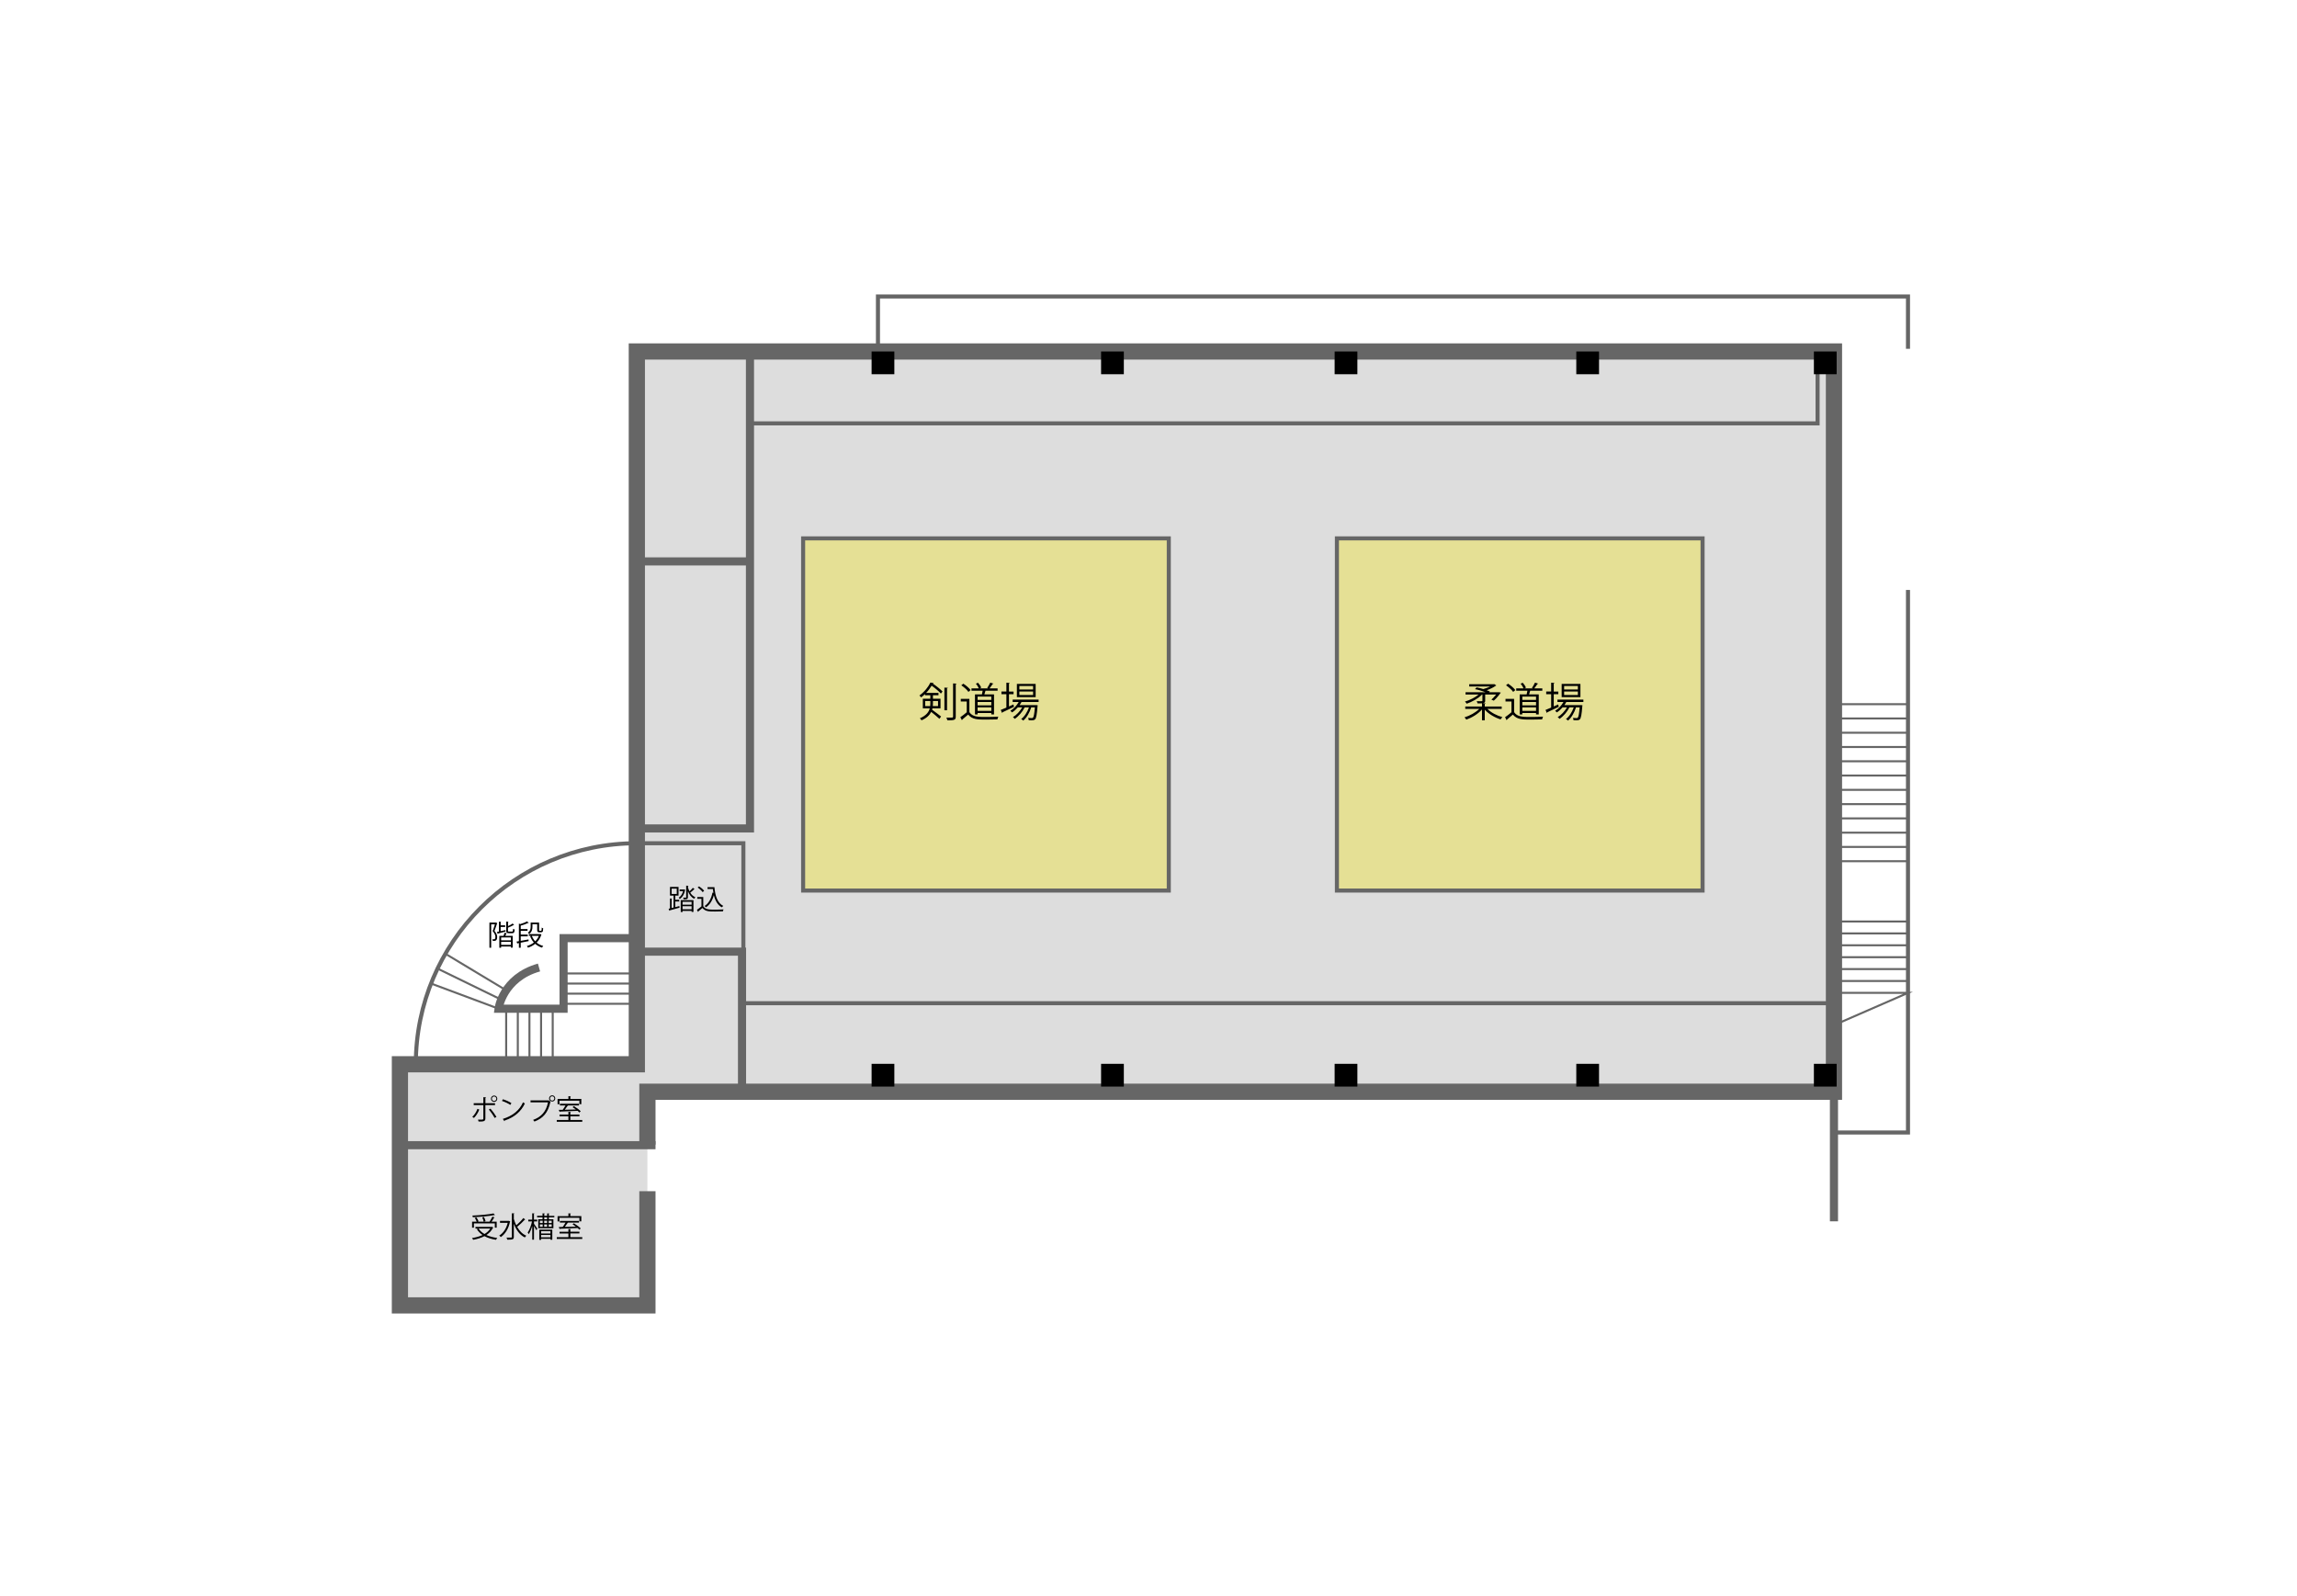 <?xml version="1.0" encoding="UTF-8"?>
<svg xmlns="http://www.w3.org/2000/svg" viewBox="0 0 566.61 393.65">
  <g id="_白背景" data-name="白背景">
    <rect width="566.61" height="393.65" style="fill: #fff;"/>
  </g>
  <g id="_レイヤー_12" data-name="レイヤー 12">
    <path d="m452.39,301.26H159.7v20.74h-61.04v-59.48h3.91s.49-25.17,16.03-38.61,38.5-15.91,38.5-15.91v-121.96h59.48v-12.91h254.09v206.22h-17.61l-.65,21.91Z" style="fill: #fff;"/>
    <polygon points="159.7 270.14 159.7 322 98.65 322 98.65 262.52 156.24 262.52 156.24 86.43 451.38 86.43 451.38 269.3 159.7 270.14" style="fill: #ddd;"/>
  </g>
  <g id="_レイヤー_7" data-name="レイヤー 7">
    <polyline points="159.7 293.83 159.7 322 98.65 322 98.65 262.52 157.09 262.52 157.09 86.7 452.39 86.7 452.39 269.3 159.7 269.3 159.7 282.35" style="fill: none; stroke: #666; stroke-miterlimit: 10; stroke-width: 4px;"/>
  </g>
  <g id="_レイヤー_8" data-name="レイヤー 8">
    <polyline points="185 86.7 185 204.35 157.09 204.35" style="fill: none; stroke: #666; stroke-miterlimit: 10; stroke-width: 2px;"/>
    <polyline points="157.09 234.74 183.04 234.74 183.04 269.3" style="fill: none; stroke: #666; stroke-miterlimit: 10; stroke-width: 2px;"/>
    <line x1="98.65" y1="282.48" x2="161.7" y2="282.48" style="fill: none; stroke: #666; stroke-miterlimit: 10; stroke-width: 2px;"/>
    <path d="m102.57,262.52c0-30.11,24.41-54.52,54.52-54.52" style="fill: none; stroke: #666; stroke-miterlimit: 10;"/>
    <line x1="452.39" y1="301.26" x2="452.39" y2="269.3" style="fill: none; stroke: #666; stroke-miterlimit: 10; stroke-width: 2px;"/>
    <polyline points="470.65 145.52 470.65 279.35 452.39 279.35" style="fill: none; stroke: #666; stroke-miterlimit: 10;"/>
    <line x1="185" y1="138.48" x2="157.09" y2="138.48" style="fill: none; stroke: #666; stroke-miterlimit: 10; stroke-width: 2px;"/>
    <path d="m156.24,231.41h-17.22v17.41h-16.04s.98-7.63,9.98-10.17" style="fill: none; stroke: #666; stroke-miterlimit: 10; stroke-width: 2px;"/>
  </g>
  <g id="_レイヤー_9" data-name="レイヤー 9">
    <polygon points="124.73 244.49 109.73 235.47 109.99 235.05 124.99 244.06 124.73 244.49" style="fill: #666;"/>
    <rect x="115.2" y="234.23" width=".5" height="16.76" transform="translate(-153.22 240.09) rotate(-64.02)" style="fill: #666;"/>
    <rect x="114.4" y="236.83" width=".5" height="17.78" transform="translate(-155.64 267.28) rotate(-69.55)" style="fill: #666;"/>
    <rect x="124.61" y="248.83" width=".5" height="13.7" style="fill: #666;"/>
    <rect x="127.48" y="248.83" width=".5" height="13.7" style="fill: #666;"/>
    <rect x="130.35" y="248.83" width=".5" height="13.7" style="fill: #666;"/>
    <rect x="133.22" y="248.83" width=".5" height="13.7" style="fill: #666;"/>
    <rect x="136.09" y="248.83" width=".5" height="13.7" style="fill: #666;"/>
    <rect x="139.02" y="239.87" width="17.22" height=".5" style="fill: #666;"/>
    <rect x="139.02" y="242.36" width="17.22" height=".5" style="fill: #666;"/>
    <rect x="139.02" y="244.85" width="17.22" height=".5" style="fill: #666;"/>
    <rect x="139.02" y="247.35" width="17.22" height=".5" style="fill: #666;"/>
    <polygon points="183.87 234.74 182.87 234.74 182.87 208.5 158.78 208.5 158.78 207.5 183.87 207.5 183.87 234.74" style="fill: #666;"/>
    <g>
      <rect x="198.11" y="132.8" width="90.2" height="86.87" style="fill: #e5e095;"/>
      <path d="m288.81,220.17h-91.2v-87.87h91.2v87.87Zm-90.2-1h89.2v-85.87h-89.2v85.87Z" style="fill: #666;"/>
    </g>
    <g>
      <rect x="329.78" y="132.8" width="90.2" height="86.87" style="fill: #e5e095;"/>
      <path d="m420.48,220.17h-91.2v-87.87h91.2v87.87Zm-90.2-1h89.2v-85.87h-89.2v85.87Z" style="fill: #666;"/>
    </g>
    <polygon points="448.85 104.93 185 104.93 185 103.93 447.85 103.93 447.85 86.04 448.85 86.04 448.85 104.93" style="fill: #666;"/>
    <rect x="183.04" y="246.96" width="269.35" height="1" style="fill: #666;"/>
    <rect x="452.39" y="173.45" width="18.26" height=".5" style="fill: #666;"/>
    <rect x="452.39" y="176.97" width="18.26" height=".5" style="fill: #666;"/>
    <rect x="452.39" y="180.49" width="18.26" height=".5" style="fill: #666;"/>
    <rect x="452.39" y="184.01" width="18.26" height=".5" style="fill: #666;"/>
    <rect x="452.39" y="187.53" width="18.26" height=".5" style="fill: #666;"/>
    <rect x="452.39" y="191.05" width="18.26" height=".5" style="fill: #666;"/>
    <rect x="452.39" y="194.58" width="18.26" height=".5" style="fill: #666;"/>
    <rect x="452.39" y="198.1" width="18.26" height=".5" style="fill: #666;"/>
    <rect x="452.39" y="201.62" width="18.26" height=".5" style="fill: #666;"/>
    <rect x="452.39" y="205.14" width="18.26" height=".5" style="fill: #666;"/>
    <rect x="452.39" y="208.66" width="18.26" height=".5" style="fill: #666;"/>
    <rect x="452.39" y="212.18" width="18.26" height=".5" style="fill: #666;"/>
    <rect x="452.39" y="227.05" width="18.26" height=".5" style="fill: #666;"/>
    <rect x="452.39" y="229.99" width="18.26" height=".5" style="fill: #666;"/>
    <rect x="452.39" y="232.92" width="18.26" height=".5" style="fill: #666;"/>
    <rect x="452.39" y="235.86" width="18.26" height=".5" style="fill: #666;"/>
    <rect x="452.39" y="238.79" width="18.26" height=".5" style="fill: #666;"/>
    <rect x="452.39" y="241.73" width="18.26" height=".5" style="fill: #666;"/>
    <polygon points="452.49 253.1 452.29 252.64 469.45 245.16 452.39 245.16 452.39 244.66 471.85 244.66 452.49 253.1" style="fill: #666;"/>
    <polygon points="471.15 86.04 470.15 86.04 470.15 73.63 217.07 73.63 217.07 86.04 216.07 86.04 216.07 72.63 471.15 72.63 471.15 86.04" style="fill: #666;"/>
    <rect x="215" y="86.7" width="5.61" height="5.61"/>
    <rect x="271.61" y="86.7" width="5.61" height="5.61"/>
    <rect x="329.22" y="86.7" width="5.61" height="5.61"/>
    <rect x="388.83" y="86.7" width="5.61" height="5.61"/>
    <rect x="447.44" y="86.7" width="5.61" height="5.61"/>
    <rect x="215" y="262.41" width="5.61" height="5.61"/>
    <rect x="271.61" y="262.41" width="5.61" height="5.61"/>
    <rect x="329.22" y="262.41" width="5.61" height="5.61"/>
    <rect x="388.83" y="262.41" width="5.61" height="5.61"/>
    <rect x="447.44" y="262.41" width="5.61" height="5.61"/>
  </g>
  <g id="_文字" data-name="文字">
    <g>
      <path d="m230.1,168.62c.88.59,1.89,1.42,2.4,1.95l-.4.51c-.5-.55-1.45-1.36-2.29-1.95-.34.57-.8,1.2-1.36,1.79h3.05v.58h-1.37v.86h1.87v2.37h-1.99c-.03.11-.05.22-.09.33.56.39,1.87,1.4,2.22,1.68l-.41.57c-.41-.39-1.4-1.22-2.03-1.71-.39.79-1.1,1.53-2.39,2.08-.06-.14-.28-.4-.4-.5,1.57-.67,2.2-1.55,2.44-2.45h-1.71v-2.37h1.85v-.86h-1.31v-.3c-.29.28-.61.56-.96.82-.09-.15-.29-.36-.43-.46,1.3-.92,2.24-2.2,2.72-3.2l.81.13c-.02.08-.09.12-.21.12h0Zm-1.88,5.55h1.24c.02-.22.03-.44.03-.65v-.61h-1.27v1.26Zm3.17-1.26h-1.26v.62c0,.21,0,.42-.03.64h1.29v-1.26Zm2.41-3.25c0,.07-.06.12-.19.14v5.4h-.65v-5.59l.84.05Zm1.3-1.08l.86.05c-.02.07-.07.12-.2.14v8.01c0,.81-.35.92-2.07.9-.04-.18-.14-.48-.24-.67.33,0,.63,0,.88,0,.69,0,.77,0,.77-.24v-8.2Z"/>
      <path d="m239.12,172.39v3.27c.78,1.19,2.21,1.19,4.01,1.19,1.08,0,2.35-.03,3.13-.08-.08.16-.2.48-.22.68-.69.03-1.79.05-2.78.05-2.06,0-3.43,0-4.44-1.24-.49.44-1.02.89-1.45,1.23,0,.09-.02.13-.09.16l-.39-.74c.48-.32,1.07-.78,1.58-1.22v-2.66h-1.47v-.64h2.12Zm-1.49-3.75c.67.43,1.44,1.09,1.79,1.58l-.53.45c-.33-.5-1.09-1.18-1.76-1.63l.5-.4Zm2.87,2.65h1.71c.07-.28.14-.61.19-.91h-2.76v-.58h1.81c-.13-.35-.43-.82-.72-1.16l.52-.23c.33.36.67.86.79,1.21l-.37.18h2.11l-.26-.1c.25-.37.57-.93.75-1.31l.8.23c-.03.06-.1.09-.21.1-.19.31-.5.75-.77,1.08h1.99v.58h-2.99c-.07.27-.17.61-.27.91h2.38v4.93h-.67v-.35h-3.38v.35h-.65v-4.93Zm4.03,1.36v-.82h-3.38v.82h3.38Zm-3.38.5v.84h3.38v-.84h-3.38Zm0,2.19h3.38v-.85h-3.38v.85Z"/>
      <path d="m248.89,174.26l1.1-.5c.02.06.04.12.14.59-1.03.5-2.13,1.03-2.83,1.35,0,.08-.05.14-.11.17l-.33-.75c.38-.15.86-.35,1.39-.58v-3.31h-1.22v-.65h1.22v-2.18l.83.06c0,.07-.06.11-.19.13v1.99h1.13v.65h-1.13v3.03Zm7.31-1.1h-4.22c-.13.26-.29.51-.46.76h4.09s.37.05.37.05l-.04.2c-.17,2.17-.33,2.96-.6,3.25-.24.25-.49.25-1.01.25-.17,0-.37-.01-.57-.02-.01-.17-.06-.41-.15-.56.39.04.74.04.89.04s.23,0,.31-.1c.18-.19.33-.86.47-2.54h-.9c-.38,1.24-1.14,2.58-1.97,3.26-.13-.13-.33-.3-.51-.39.81-.58,1.53-1.74,1.92-2.87h-1.06c-.53,1.08-1.51,2.22-2.44,2.83-.11-.14-.3-.32-.46-.43.85-.48,1.75-1.44,2.29-2.4h-1.08c-.42.49-.91.92-1.41,1.24-.1-.11-.3-.3-.43-.4.79-.48,1.57-1.27,2.06-2.17h-1.49v-.59h6.4v.59Zm-.73-4.46v3.26h-4.63v-3.26h4.63Zm-.63,1.37v-.86h-3.39v.86h3.39Zm0,1.37v-.87h-3.39v.87h3.39Z"/>
    </g>
    <g>
      <path d="m370.43,174.87h-3.52c.89.9,2.34,1.66,3.7,2.02-.15.14-.35.39-.45.56-1.42-.44-2.97-1.34-3.91-2.4v2.62h-.68v-2.67c-.95,1.09-2.49,2.03-3.87,2.51-.1-.17-.3-.42-.45-.56,1.29-.39,2.73-1.18,3.63-2.08h-3.44v-.6h4.13v-.78c-.27.02-.63.02-1.09.02-.04-.18-.14-.39-.22-.56.34,0,.65.02.88.02.47,0,.53,0,.53-.17v-1.48h-.09c-.93.96-2.48,1.83-3.79,2.26-.09-.16-.28-.4-.43-.53,1.16-.33,2.49-.98,3.38-1.73h-3.23v-.57h4.92c-.76-.3-1.75-.6-2.59-.76l.4-.43c.52.09,1.1.24,1.65.41.61-.16,1.22-.39,1.71-.64h-5.19v-.56h6.06l.11-.03.52.34s-.1.07-.15.08c-.53.39-1.34.8-2.21,1.1.29.1.55.21.76.31l-.15.18h2.4s.46.09.46.09c-.05.1-.95,1.33-1.73,1.99l-.59-.25c.36-.31.79-.8,1.17-1.26h-2.71v1.5c0,.36-.07.57-.57.64l.67.04c-.01.08-.07.13-.2.14v.63h4.18v.6Z"/>
      <path d="m373.49,172.39v3.27c.78,1.19,2.21,1.19,4.01,1.19,1.08,0,2.35-.03,3.13-.08-.08.16-.2.48-.22.68-.69.03-1.79.05-2.78.05-2.06,0-3.43,0-4.44-1.24-.49.44-1.02.89-1.45,1.23,0,.09-.02.13-.09.16l-.39-.74c.48-.32,1.07-.78,1.58-1.22v-2.66h-1.47v-.64h2.12Zm-1.49-3.75c.67.43,1.44,1.09,1.79,1.58l-.53.45c-.33-.5-1.09-1.18-1.76-1.63l.5-.4Zm2.87,2.65h1.71c.07-.28.14-.61.19-.91h-2.76v-.58h1.81c-.13-.35-.43-.82-.72-1.16l.52-.23c.33.36.67.86.79,1.21l-.37.18h2.11l-.26-.1c.25-.37.57-.93.75-1.31l.8.23c-.03.06-.1.09-.21.1-.19.31-.5.75-.77,1.08h1.99v.58h-2.99c-.07.27-.17.61-.27.91h2.38v4.93h-.67v-.35h-3.38v.35h-.65v-4.93Zm4.03,1.36v-.82h-3.38v.82h3.38Zm-3.38.5v.84h3.38v-.84h-3.38Zm0,2.19h3.38v-.85h-3.38v.85Z"/>
      <path d="m383.27,174.26l1.1-.5c.02.06.04.12.14.59-1.03.5-2.13,1.03-2.83,1.35,0,.08-.05.14-.11.17l-.33-.75c.38-.15.86-.35,1.39-.58v-3.31h-1.22v-.65h1.22v-2.18l.83.06c0,.07-.06.11-.19.13v1.99h1.13v.65h-1.13v3.03Zm7.31-1.1h-4.22c-.13.26-.29.51-.46.76h4.09s.37.05.37.05l-.04.2c-.17,2.17-.33,2.96-.6,3.25-.24.25-.49.25-1.01.25-.17,0-.37-.01-.57-.02,0-.17-.06-.41-.15-.56.39.04.74.04.89.04s.23,0,.31-.1c.18-.19.33-.86.47-2.54h-.9c-.38,1.24-1.14,2.58-1.97,3.26-.13-.13-.33-.3-.51-.39.81-.58,1.53-1.74,1.92-2.87h-1.06c-.53,1.08-1.51,2.22-2.44,2.83-.11-.14-.3-.32-.46-.43.85-.48,1.75-1.44,2.29-2.4h-1.08c-.42.49-.91.92-1.41,1.24-.1-.11-.3-.3-.43-.4.79-.48,1.57-1.27,2.06-2.17h-1.49v-.59h6.4v.59Zm-.73-4.46v3.26h-4.63v-3.26h4.63Zm-.63,1.37v-.86h-3.39v.86h3.39Zm0,1.37v-.87h-3.39v.87h3.39Z"/>
    </g>
    <g>
      <path d="m166.57,222.38v1.38c.33-.09.67-.17,1.01-.27l.05.4c-.89.25-1.83.5-2.41.67,0,.06-.05.09-.09.11l-.2-.51.34-.08v-2.46l.53.04s-.04.08-.13.09v2.23l.48-.12v-2.95h-.88v-2.14h2.11v2.14h-.8v1.04h.97v.42h-.97Zm-.9-3.19v1.32h1.27v-1.32h-1.27Zm3.1.2l.26.09s-.03.06-.04.08c-.19,1.02-.66,1.77-1.3,2.19-.06-.1-.17-.23-.27-.32.48-.29.89-.89,1.09-1.62h-.86v-.41h1.12Zm-.85,5.57v-2.93h3.14v2.9h-.46v-.24h-2.23v.27h-.45Zm2.68-2.52h-2.23v.71h2.23v-.71Zm-2.23,1.84h2.23v-.75h-2.23v.75Zm1.32-5.45c.1.36.22.71.39,1.03.29-.27.63-.61.83-.87l.44.36s-.05.03-.09.03c-.01,0-.03,0-.06,0-.23.24-.62.57-.94.81.32.52.75.92,1.27,1.12-.09.09-.22.26-.29.38-.71-.32-1.21-1.02-1.55-1.87v1.51c0,.46-.2.5-1.04.5-.02-.11-.08-.29-.13-.41.15,0,.29,0,.41,0,.3,0,.34,0,.34-.1v-2.86l.57.04s-.04.08-.13.09v.24Z"/>
      <path d="m173.48,221.26v2.29c.55.83,1.55.83,2.81.83.76,0,1.65-.02,2.19-.06-.06.11-.14.34-.15.48-.48.02-1.25.04-1.95.04-1.44,0-2.4,0-3.11-.87-.34.31-.71.62-1.02.86,0,.06-.01.09-.06.11l-.27-.52c.34-.22.75-.55,1.11-.85v-1.86h-1.03v-.45h1.48Zm-1.04-2.63c.47.3,1.01.76,1.25,1.11l-.37.32c-.23-.35-.76-.83-1.23-1.14l.35-.28Zm2.09.2h1.7c.19,2.21.76,3.89,2.18,4.63-.11.08-.28.24-.37.35-1.03-.59-1.62-1.65-1.95-3.02-.35,1.32-.99,2.38-1.95,3.02-.07-.1-.22-.25-.34-.33,1.02-.64,1.65-1.81,1.95-3.3l.23.05c-.06-.31-.1-.62-.13-.95h-1.32v-.45Z"/>
    </g>
    <g>
      <path d="m122.37,227.55l.3.18s-.03.06-.06.07c-.17.53-.41,1.24-.64,1.82.5.58.67,1.07.67,1.52,0,1-.58.97-1.09.95,0-.12-.06-.3-.12-.41.1.01.19.02.27.02.27,0,.5,0,.5-.6,0-.39-.18-.86-.67-1.43.2-.53.4-1.18.55-1.67h-.92v5.78h-.43v-6.21h1.56l.08-.02Zm1.13,2.14c.37-.08.78-.18,1.18-.27l.04.36c-.69.19-1.39.38-1.84.49,0,.05-.04.09-.08.11l-.23-.49c.15-.03.31-.06.5-.11v-2.44l.57.04s-.05.08-.14.09v.78h1.12v.4h-1.12v1.04Zm.71,1.15c.1-.25.2-.55.26-.77l.58.16s-.07.06-.15.06c-.06.16-.15.36-.25.55h1.82v2.9h-.46v-.26h-2.4v.29h-.44v-2.93h1.03Zm1.81,1.11v-.71h-2.4v.71h2.4Zm-2.4,1.12h2.4v-.74h-2.4v.74Zm1.69-3.5c0,.18.04.22.25.22h.76c.19,0,.22-.09.24-.69.1.08.27.14.4.17-.05.73-.17.92-.59.92h-.85c-.52,0-.64-.13-.64-.62v-2.25l.57.04s-.04.08-.13.09v.98c.43-.19.88-.42,1.13-.63l.38.34s-.04.03-.07.03c-.01,0-.04,0-.06,0-.33.22-.88.46-1.39.65v.75Z"/>
      <path d="m128.44,232.08c.6-.1,1.27-.23,1.93-.35l.03.41c-.67.14-1.37.28-1.95.39v1.24h-.45v-1.15l-.3.06s-.05.08-.09.1l-.19-.53.58-.09v-4.34l.35.12c.61-.19,1.27-.43,1.64-.67l.46.36s-.08.04-.14.02c-.45.23-1.18.48-1.86.67v.84h1.68v.45h-1.68v.92h1.74v.44h-1.74v1.12Zm4.83-1.69l.31.13s-.04.06-.06.07c-.24.78-.64,1.42-1.15,1.92.46.38,1,.66,1.63.83-.1.1-.24.29-.31.41-.64-.2-1.2-.52-1.67-.94-.52.43-1.13.74-1.78.95-.06-.12-.17-.31-.27-.41.62-.17,1.21-.46,1.72-.86-.39-.44-.7-.96-.92-1.55l.34-.1h-.64v-.43h2.7l.08-.02Zm-1.93-2.41v.64c0,.58-.13,1.29-.82,1.76-.06-.1-.22-.27-.32-.32.62-.41.7-.97.7-1.44v-1.06h2.08v1.76c0,.22,0,.27.16.27h.22c.25,0,.25-.03.27-.79.08.08.25.15.36.18-.01.28-.04.6-.07.7-.07.18-.22.29-.53.29h-.36c-.52,0-.52-.31-.52-.7v-1.3h-1.19Zm-.15,2.86c.2.51.48.97.83,1.35.39-.38.69-.83.9-1.35h-1.74Z"/>
    </g>
    <g>
      <path d="m118.23,273.69c-.32.82-.78,1.54-1.32,2.07l-.41-.27c.53-.49.98-1.16,1.27-1.97l.46.17Zm1.5-1.08v3.28c0,.76-.55.76-1.67.76-.03-.13-.08-.32-.15-.47.2,0,.43,0,.62,0h.41c.2,0,.29-.13.29-.29v-3.29h-2.38v-.48h2.38v-1.48l.67.04c0,.07-.06.12-.16.13v1.31h2.37v.48h-2.37Zm1.25.85c.51.57,1.1,1.39,1.48,2.04l-.45.26c-.34-.64-.96-1.54-1.43-2.07l.4-.22Zm.91-3.23c.43,0,.78.35.78.79s-.35.78-.78.78-.79-.35-.79-.78.36-.79.79-.79Zm.55.79c0-.31-.25-.56-.55-.56s-.56.25-.56.56.25.55.56.55.55-.27.55-.55Z"/>
      <path d="m124.06,271.15c.73.23,1.57.6,2.09.95l-.27.44c-.5-.36-1.33-.73-2.05-.97l.22-.42Zm-.03,4.85c2.49-.77,4.14-2.16,4.98-4.1.15.12.31.21.46.29-.88,1.92-2.58,3.41-4.96,4.2,0,.06-.05.13-.1.16l-.38-.55Z"/>
      <path d="m130.87,271.43h4.45l.04-.02.48.36s-.04.05-.08.06c-.57,2.63-1.79,4.01-3.93,4.82-.08-.13-.22-.31-.32-.41,2.04-.75,3.21-2.05,3.67-4.33h-4.31v-.48Zm5.34-1.25c.42,0,.76.34.76.77s-.34.76-.76.76-.77-.34-.77-.76c0-.44.36-.77.77-.77Zm.53.77c0-.3-.24-.54-.53-.54s-.54.24-.54.54.25.54.54.54.53-.26.53-.54Z"/>
      <path d="m140.7,276.27h2.93v.43h-6.29v-.43h2.87v-.91h-2.19v-.42h2.19v-.69l.62.04s-.05.08-.14.09v.55h2.24v.42h-2.24v.91Zm-2.7-4.76v.87h-.46v-1.3h2.67v-.69l.62.04s-.05.08-.14.09v.55h2.71v1.3h-.48v-.87h-4.93Zm4.91,2.91c-.1-.13-.25-.26-.42-.41-1.58.08-3.25.15-4.34.18-.01.06-.05.09-.1.1l-.22-.53c.29,0,.62,0,.98-.01.23-.32.5-.73.69-1.07h-1.39v-.42h4.71v.42h-2.82l.13.05s-.07.06-.14.06c-.18.28-.43.64-.67.95.84-.02,1.81-.04,2.75-.07-.27-.21-.56-.41-.83-.57l.31-.26c.61.36,1.34.89,1.7,1.28l-.33.29Z"/>
    </g>
    <g>
      <path d="m121.35,302.6l.35.2s-.06.06-.1.07c-.37.74-.94,1.32-1.62,1.76.77.36,1.68.6,2.68.73-.1.11-.23.32-.3.46-1.08-.16-2.04-.46-2.86-.9-.83.43-1.79.72-2.79.9-.06-.13-.18-.34-.28-.44.93-.14,1.83-.38,2.61-.74-.58-.39-1.06-.87-1.41-1.44l.37-.15h-.71v-.42h3.98l.09-.02Zm-4.45-.83v1.06h-.45v-1.48h1.14c-.09-.27-.29-.64-.48-.93l.42-.13c.21.3.43.71.52.97l-.27.09h2.97c.25-.36.54-.88.71-1.25l.56.21s-.08.06-.15.06c-.15.29-.4.67-.62.98h1.27v1.48h-.46v-1.06h-5.15Zm5.2-2.06s-.04.02-.08.02c-.02,0-.04,0-.07-.01-1.28.26-3.48.45-5.32.53,0-.12-.07-.29-.11-.41,1.83-.08,4.02-.27,5.22-.53l.36.41Zm-4.05,3.33c.34.54.84.99,1.46,1.35.6-.35,1.09-.8,1.43-1.35h-2.89Zm1.33-2.86c.17.33.34.78.39,1.04l-.46.12c-.04-.28-.2-.73-.36-1.07l.43-.09Z"/>
      <path d="m125.54,301.14l.34.15s-.04.06-.08.08c-.36,1.77-1.23,3.07-2.27,3.78-.08-.12-.27-.3-.38-.38.95-.59,1.73-1.67,2.09-3.14h-1.9v-.48h2.12l.08-.02Zm1.19-.55c.15.58.36,1.14.62,1.66.59-.5,1.3-1.23,1.74-1.8l.5.37s-.1.05-.15.04c-.48.53-1.27,1.28-1.88,1.77.56.98,1.31,1.77,2.27,2.18-.12.1-.28.29-.36.43-1.27-.61-2.15-1.86-2.72-3.38v3.24c0,.64-.29.69-1.61.69-.03-.14-.12-.38-.2-.51.27,0,.51,0,.71,0,.59,0,.61,0,.61-.19v-5.81l.63.03c0,.06-.04.09-.14.1v1.16Z"/>
      <path d="m131.72,301.29v.57c.2.26.71,1.04.83,1.23l-.26.36c-.1-.23-.36-.69-.57-1.05v3.38h-.43v-3.38c-.23.79-.55,1.56-.87,2.03-.06-.13-.17-.31-.25-.41.42-.6.86-1.74,1.06-2.74h-.92v-.44h.97v-1.56l.57.04s-.05.08-.14.09v1.43h.8v.44h-.8Zm5.02-1.01h-1.35v.48h1.12v2.2h-3.73v-2.2h1.05v-.48h-1.34v-.39h1.34v-.6l.56.04s-.04.08-.13.1v.47h.71v-.6l.55.04s-.04.08-.13.1v.47h1.35v.39Zm-3.71,5.54v-2.51h3.21v2.49h-.46v-.22h-2.3v.25h-.45Zm.14-4.71v.57h.7v-.57h-.7Zm0,.92v.58h.7v-.58h-.7Zm2.61,1.66h-2.3v.57h2.3v-.57Zm-2.3,1.51h2.3v-.58h-2.3v.58Zm.76-3.52h.72v-.57h-.72v.57Zm.72.34h-.72v.58h.72v-.58Zm0-1.27v-.48h-.71v.48h.71Zm1.13.92v-.57h-.75v.57h.75Zm0,.92v-.58h-.75v.58h.75Z"/>
      <path d="m140.7,305.17h2.93v.43h-6.29v-.43h2.87v-.91h-2.19v-.42h2.19v-.69l.62.04s-.05.08-.14.09v.55h2.24v.42h-2.24v.91Zm-2.7-4.76v.87h-.46v-1.3h2.67v-.69l.62.04s-.05.08-.14.09v.55h2.71v1.3h-.48v-.87h-4.93Zm4.91,2.91c-.1-.13-.25-.26-.42-.41-1.58.08-3.25.15-4.34.18-.01.06-.05.09-.1.1l-.22-.53c.29,0,.62,0,.98-.01.23-.32.5-.73.69-1.07h-1.39v-.42h4.71v.42h-2.82l.13.05s-.07.06-.14.06c-.18.28-.43.64-.67.95.84-.02,1.81-.04,2.75-.07-.27-.21-.56-.41-.83-.57l.31-.26c.61.36,1.34.89,1.7,1.28l-.33.29Z"/>
    </g>
  </g>
</svg>